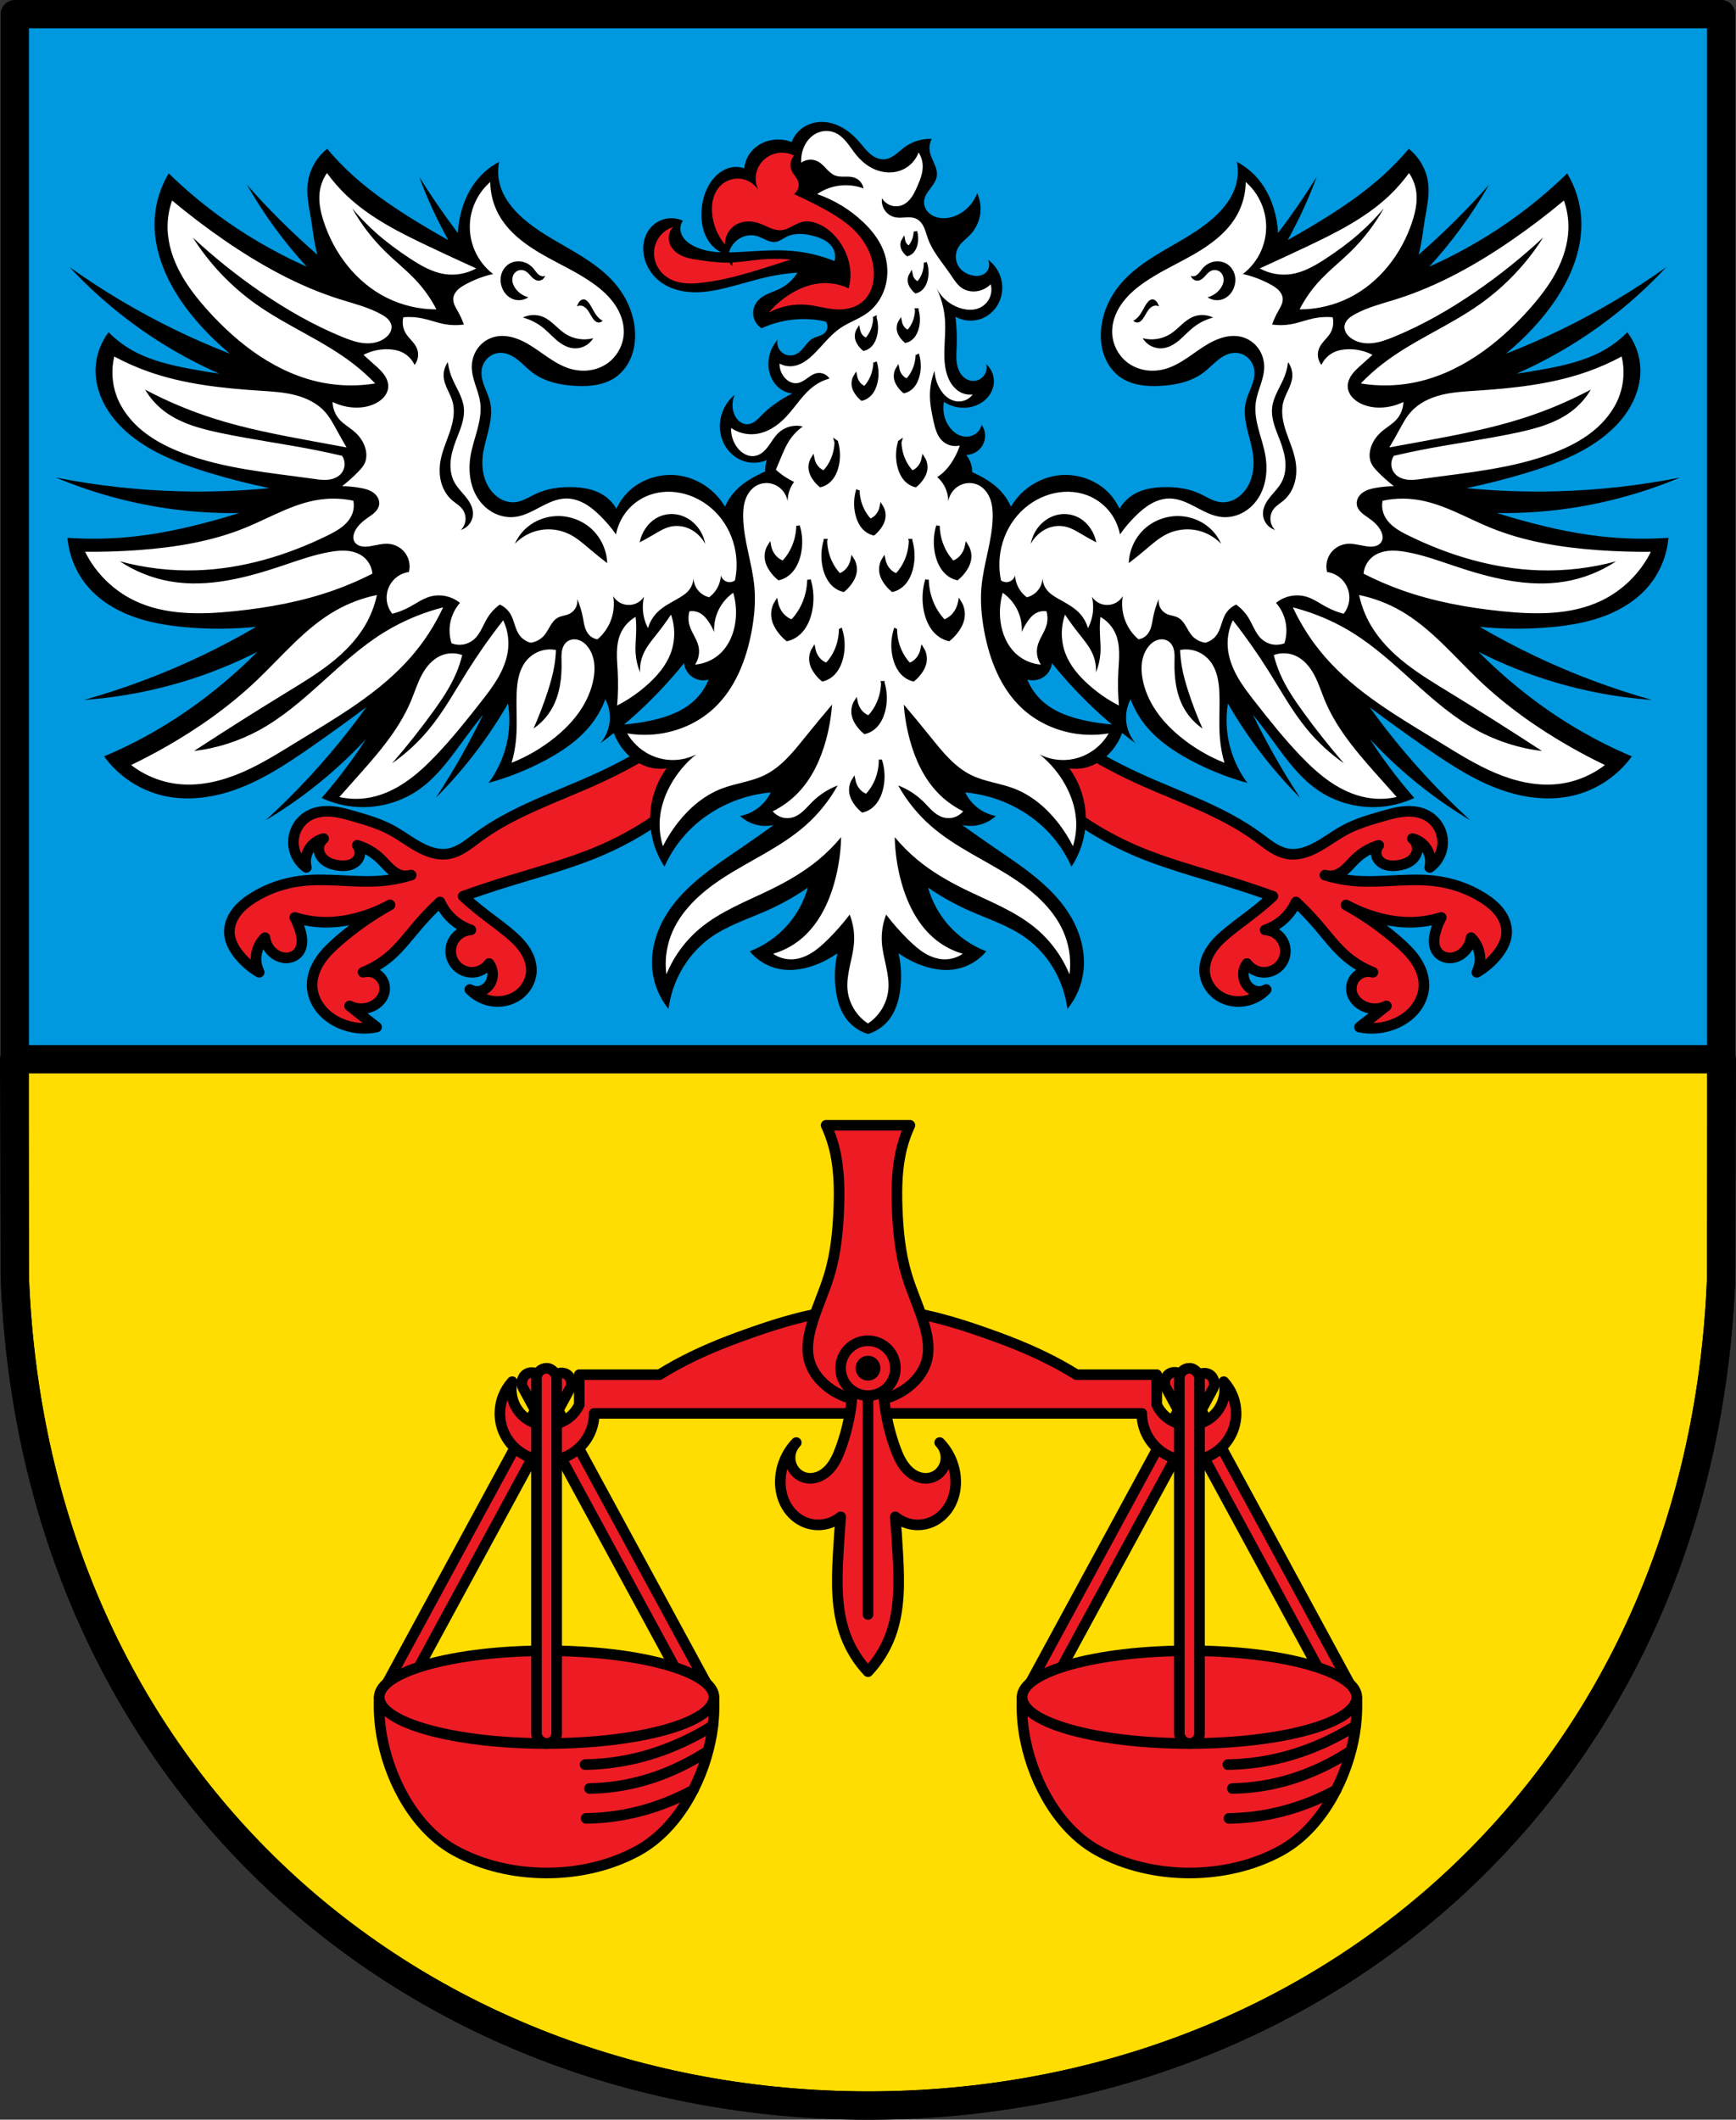 <svg height="564.111" viewBox="0 0 122.238 149.254" width="462" xmlns="http://www.w3.org/2000/svg"><rect x="0" y="0" width="122.238" height="149.254" fill="#333333" stroke="none"/><g transform="translate(12.177 162.796)"><path d="m109.293-161.8-.276 88.935c-1.343 35.316-27.886 58.308-60.076 58.328-32.16-.043-58.713-23.045-60.076-58.328l-.276-88.935h60.35z" fill="#0098df" fill-rule="evenodd"/><g stroke="#000"><path d="m-11.182-88.211.048 15.346c1.362 35.282 27.915 58.284 60.075 58.328 32.189-.02 58.732-23.012 60.076-58.328l.048-15.346z" fill="#fd0" fill-rule="evenodd" stroke-linecap="round" stroke-linejoin="round" stroke-width="1.991"/><rect fill="#ed1c24" fill-rule="evenodd" height="26.421" rx=".711" stroke-linecap="round" stroke-linejoin="round" stroke-width=".747" transform="matrix(.879 .477 -.477 .879 0 0)" width="1.422" x="-7.862" y="-71.248"/><rect fill="#ed1c24" fill-rule="evenodd" height="26.421" rx=".711" stroke-linecap="round" stroke-linejoin="round" stroke-width=".747" transform="matrix(-.879 .477 .477 .879 0 0)" width="1.422" x="-93.915" y="-24.601"/><path d="m109.017-161.8-0 88.935c-1.343 35.316-27.886 58.308-60.076 58.328-32.16-.043-58.713-23.045-60.076-58.328l0-88.935h60.074z" fill="none" stroke-linecap="round" stroke-linejoin="round" stroke-width="1.992"/><rect fill="#ed1c24" fill-rule="evenodd" height="26.421" rx=".711" stroke-linecap="round" stroke-linejoin="round" stroke-width=".747" transform="matrix(-.879 .477 .477 .879 0 0)" width="1.422" x="-54.122" y="-46.172"/><rect fill="#ed1c24" fill-rule="evenodd" height="26.421" rx=".711" stroke-linecap="round" stroke-linejoin="round" stroke-width=".747" transform="matrix(.879 .477 -.477 .879 0 0)" width="1.422" x="31.931" y="-92.82"/><path d="m46.484-70.469c-2.281.308-4.496 1.043-6.658 1.832-1.741.635-3.45 1.383-5.049 2.323-.173.102-.345.207-.515.313h-5.651v2.122c-.416.877-1.299 1.437-2.27 1.438-1.389-0-2.516-1.126-2.516-2.516.001-.186.023-.371.065-.552-.558.61-.868 1.407-.869 2.234-0 1.834 1.487 3.32 3.32 3.32 1.834 0 3.32-1.487 3.32-3.32h1.05 18.231 18.231 1.05c-0 1.834 1.487 3.32 3.32 3.32 1.834 0 3.32-1.487 3.32-3.32-.002-.827-.311-1.623-.869-2.234.042.181.064.366.065.552-0 1.389-1.126 2.516-2.516 2.516-.971-.001-1.854-.561-2.27-1.438v-2.122h-5.651c-.17-.106-.342-.211-.515-.313-1.599-.941-3.309-1.688-5.049-2.323-2.162-.789-4.377-1.524-6.658-1.832-1.624-.219-3.291-.219-4.915 0z" fill="#ed1c24" stroke-linecap="round" stroke-linejoin="round" stroke-width=".747"/><path d="m45.993-83.562c.221.475.4.969.536 1.474.381 1.42.411 2.91.357 4.379-.058 1.583-.214 3.175-.67 4.692-.377 1.255-.956 2.444-1.296 3.709-.196.728-.31 1.501-.134 2.234.214.89.845 1.641 1.609 2.145.753.497 1.645.778 2.547.804.901-.026 1.794-.307 2.547-.804.764-.504 1.395-1.255 1.609-2.145.176-.733.062-1.506-.134-2.234-.34-1.265-.919-2.454-1.296-3.709-.456-1.517-.612-3.109-.67-4.692-.054-1.469-.023-2.959.358-4.379.136-.506.315-1.0.536-1.474h-2.949z" fill="#ed1c24" stroke-linecap="round" stroke-linejoin="round" stroke-width=".747"/><path d="m47.869-66.046c.052 1.775-.238 3.56-.849 5.228-.197.539-.435 1.077-.829 1.494-.197.208-.432.384-.697.495-.264.111-.559.156-.842.111-.282-.045-.547-.181-.752-.379-.205-.199-.348-.459-.41-.738-.054-.245-.046-.503.024-.744.07-.241.201-.463.378-.641-.649.669-1.053 1.572-1.117 2.502-.042.603.057 1.22.322 1.763.265.543.7 1.009 1.242 1.276.427.21.914.294 1.386.239.472-.055.928-.249 1.295-.552-.071.878-.13 1.757-.179 2.637-.107 1.941-.151 3.945.536 5.764.35.926.885 1.782 1.564 2.502.679-.72 1.214-1.576 1.564-2.502.687-1.819.643-3.823.536-5.764-.048-.879-.108-1.759-.178-2.637.367.302.822.497 1.295.552.472.055.96-.029 1.386-.239.542-.267.977-.732 1.242-1.276.265-.543.364-1.16.322-1.763-.065-.93-.468-1.833-1.117-2.502.177.178.308.4.378.641.07.241.078.499.024.744-.062.279-.205.539-.409.738-.205.199-.471.334-.753.379-.283.046-.578 0-.842-.111-.264-.111-.5-.286-.697-.495-.394-.417-.632-.956-.829-1.494-.611-1.668-.901-3.452-.849-5.228h-1.072z" fill="#ed1c24" stroke-linecap="round" stroke-linejoin="round" stroke-width=".747"/><path d="m48.942-64.752v15.635" fill="none" stroke-linecap="round" stroke-width=".747"/><circle cx="48.942" cy="-66.458" fill="#ed1c24" fill-rule="evenodd" r="1.931" stroke-linecap="round" stroke-linejoin="round" stroke-width=".747"/><circle cx="48.942" cy="-66.458" fill-rule="evenodd" r=".502" stroke-linecap="round" stroke-linejoin="round" stroke-width=".747"/><path d="m14.526-43.295c-.047 1.032.035 2.07.244 3.08.645 3.123 2.452 6.268 5.079 7.72 3.818 2.11 9.104 2.11 12.921 0 2.627-1.452 4.435-4.597 5.079-7.72.209-1.01.291-2.048.244-3.08h-11.783z" fill="#ed1c24" stroke-linecap="round" stroke-linejoin="round" stroke-width=".747"/><ellipse cx="26.31" cy="-43.295" fill="#ed1c24" fill-rule="evenodd" rx="11.784" ry="3.264" stroke-linecap="round" stroke-linejoin="round" stroke-width=".747"/><path d="m29.332-36.861c1.249-.02 2.496-.198 3.701-.529 1.118-.307 2.199-.745 3.225-1.284.46-.241.909-.503 1.346-.784" fill="none" stroke-linecap="round" stroke-linejoin="round" stroke-width=".747"/><path d="m29.021-38.545c1.359-.02 2.715-.208 4.028-.558 1.214-.324 2.39-.785 3.509-1.356.5-.255.988-.531 1.464-.828" fill="none" stroke-linecap="round" stroke-linejoin="round" stroke-width=".747"/><path d="m29.093-34.757c1.135-.013 2.269-.15 3.375-.406 1.009-.234 1.994-.567 2.941-.986.417-.184.826-.385 1.227-.602" fill="none" stroke-linecap="round" stroke-linejoin="round" stroke-width=".747"/><rect fill="#ed1c24" fill-rule="evenodd" height="26.421" rx=".711" stroke-linecap="round" stroke-linejoin="round" stroke-width=".747" width="1.422" x="25.598" y="-66.451"/><path d="m59.79-43.295c-.047 1.032.035 2.07.244 3.08.645 3.123 2.452 6.268 5.079 7.72 3.818 2.11 9.104 2.11 12.921 0 2.627-1.452 4.435-4.597 5.079-7.72.209-1.01.291-2.048.244-3.08h-11.783z" fill="#ed1c24" stroke-linecap="round" stroke-linejoin="round" stroke-width=".747"/><ellipse cx="71.574" cy="-43.295" fill="#ed1c24" fill-rule="evenodd" rx="11.784" ry="3.264" stroke-linecap="round" stroke-linejoin="round" stroke-width=".747"/><path d="m74.596-36.861c1.249-.02 2.496-.198 3.701-.529 1.118-.307 2.199-.745 3.225-1.284.46-.241.909-.503 1.346-.784" fill="none" stroke-linecap="round" stroke-linejoin="round" stroke-width=".747"/><path d="m74.285-38.545c1.359-.02 2.715-.208 4.028-.558 1.214-.324 2.39-.785 3.509-1.356.5-.255.988-.531 1.464-.828" fill="none" stroke-linecap="round" stroke-linejoin="round" stroke-width=".747"/><path d="m74.357-34.757c1.135-.013 2.269-.15 3.375-.406 1.009-.234 1.994-.567 2.941-.986.417-.184.826-.385 1.227-.602" fill="none" stroke-linecap="round" stroke-linejoin="round" stroke-width=".747"/><rect fill="#ed1c24" fill-rule="evenodd" height="26.421" rx=".711" stroke-linecap="round" stroke-linejoin="round" stroke-width=".747" width="1.422" x="70.862" y="-66.451"/><path d="m34.857-110.727c-1.554 1.024-3.186 1.93-4.876 2.709-2.886 1.33-5.979 2.31-8.533 4.199-.324.24-.64.494-.982.707-.343.213-.718.386-1.117.444-.479.07-.971-.029-1.422-.203-.926-.358-1.698-1.022-2.574-1.49-.808-.432-1.694-.693-2.574-.948-.524-.152-1.052-.303-1.595-.349-.543-.046-1.109.02-1.588.281-.388.211-.706.547-.898.945-.192.398-.257.855-.186 1.291.092.565.416 1.088.88 1.422-.066-.265-.066-.547 0-.812.073-.293.227-.565.44-.779.213-.213.486-.367.778-.44-.12.095-.215.221-.274.363-.059.141-.081.298-.064.45.018.16.079.314.17.447.09.133.209.246.343.336.268.179.589.264.909.3.251.029.51.029.753-.041s.471-.217.602-.434c.087-.145.129-.316.117-.485-.012-.168-.078-.333-.185-.463.606.183 1.168.511 1.626.948.223.213.421.452.646.664.224.212.48.401.776.488.241.071.504.071.745 0-.682.211-1.388.347-2.1.406-1.869.155-3.759-.222-5.621 0-1.223.146-2.418.553-3.454 1.219-.43.277-.837.601-1.142 1.012-.305.411-.503.915-.483 1.426.023.576.315 1.109.677 1.558.394.489.879.904 1.422 1.219-.187-.374-.259-.804-.203-1.219.062-.459.28-.895.61-1.219.051.456.304.885.677 1.151.255.182.568.289.88.274.313-.016.622-.161.813-.409.151-.196.222-.445.234-.691.011-.247-.034-.493-.098-.731-.095-.353-.232-.694-.406-1.016.743.233 1.524.348 2.303.338.756-.009 1.507-.134 2.235-.338.752-.211 1.481-.508 2.167-.881-1.278.71-2.483 1.551-3.59 2.506-.484.417-.953.861-1.311 1.39-.358.529-.599 1.154-.585 1.793.013.579.238 1.145.595 1.601.357.456.84.805 1.369 1.04.801.356 1.716.452 2.574.271-.204-.158-.407-.315-.61-.474-.431-.337-.86-.675-1.287-1.016.274.139.583.207.889.195.306-.012.61-.103.872-.263.325-.198.59-.51.677-.88.048-.201.042-.415-.017-.614s-.171-.381-.32-.524c-.15-.143-.338-.246-.539-.296-.201-.05-.415-.046-.614.011.664-.257 1.285-.625 1.829-1.084.77-.65 1.375-1.469 2.032-2.235.489-.57 1.009-1.113 1.558-1.625.18.402.434.772.745 1.084.397.398.888.702 1.422.88-.273.014-.542.105-.767.259-.226.154-.408.372-.52.621-.133.295-.166.633-.093.948.073.315.251.605.499.812.314.261.737.386 1.142.335.405-.051.785-.275 1.025-.606.134.182.219.4.243.625.024.225-.014.456-.107.662-.089.196-.23.37-.407.492-.178.122-.393.19-.609.185-.166-.004-.331-.051-.474-.136.412.431.968.722 1.558.813.647.1 1.337-.048 1.866-.433.53-.386.886-1.012.911-1.666.021-.562-.193-1.114-.514-1.577-.321-.462-.743-.844-1.179-1.2-.685-.56-1.411-1.069-2.099-1.625-.349-.282-.688-.575-1.016-.88 1.009-.36 2.025-.699 3.048-1.016 2.251-.699 4.542-1.297 6.705-2.235 1.817-.787 3.532-1.811 5.079-3.048 1.137-.908 2.182-1.932 3.116-3.048zm28.168 0-3.522 1.693c.933 1.116 1.978 2.14 3.115 3.048 1.547 1.236 3.263 2.26 5.08 3.048 2.163.937 4.454 1.536 6.705 2.235 1.023.317 2.039.656 3.048 1.016-.328.305-.667.599-1.016.88-.689.556-1.414 1.065-2.099 1.625-.435.356-.859.738-1.179 1.2-.321.462-.535 1.014-.514 1.577.025.655.381 1.281.911 1.666.53.386 1.219.533 1.866.433.589-.091 1.146-.381 1.558-.813-.143.085-.308.132-.474.136-.215.005-.431-.063-.609-.185-.178-.122-.318-.296-.407-.492-.093-.206-.131-.437-.107-.662.024-.225.108-.443.243-.625.24.33.62.555 1.025.606.405.051.829-.074 1.142-.335.248-.207.427-.497.499-.812.073-.315.039-.653-.093-.948-.112-.249-.294-.467-.519-.621-.226-.154-.495-.245-.768-.259.534-.178 1.025-.482 1.422-.88.311-.312.565-.681.745-1.084.549.513 1.069 1.055 1.558 1.625.656.765 1.261 1.585 2.032 2.235.544.459 1.165.827 1.829 1.084-.199-.057-.413-.061-.614-.011-.201.05-.388.153-.538.296s-.261.326-.32.524c-.059.199-.065.412-.017.614.087.37.352.683.677.88.262.159.565.251.872.263.306.012.616-.056.889-.195-.427.341-.856.68-1.287 1.016-.203.158-.406.316-.61.474.858.181 1.772.085 2.574-.271.529-.235 1.013-.584 1.369-1.04.357-.456.582-1.022.595-1.601.014-.639-.228-1.264-.585-1.793-.358-.529-.827-.973-1.311-1.39-1.107-.955-2.312-1.796-3.589-2.506.686.373 1.415.67 2.167.881.728.204 1.479.329 2.235.338.779.009 1.56-.105 2.303-.338-.175.321-.311.663-.406 1.016-.064.238-.11.484-.098.731.011.247.083.496.234.691.191.248.5.393.813.409.313.016.625-.092.88-.274.373-.266.626-.696.678-1.151.33.324.548.761.609 1.219.056.414-.016.845-.203 1.219.543-.315 1.028-.73 1.422-1.219.362-.448.654-.982.677-1.558.02-.511-.178-1.016-.483-1.426-.305-.411-.712-.736-1.142-1.012-1.036-.666-2.231-1.073-3.454-1.219-1.863-.222-3.752.155-5.621 0-.712-.059-1.417-.196-2.1-.406.241.071.503.071.745 0 .296-.087.553-.276.777-.488.224-.212.422-.45.646-.664.458-.437 1.019-.765 1.625-.948-.107.131-.172.295-.184.463-.012.168.029.34.117.485.131.216.359.364.602.434.243.07.501.07.753.041.32-.037.642-.121.91-.3.134-.09.253-.203.343-.336.09-.133.152-.287.17-.447.017-.152-.005-.309-.064-.45-.059-.141-.155-.268-.275-.363.293.073.565.227.779.44.213.213.367.486.44.779.066.265.066.547 0 .812.464-.334.788-.857.88-1.422.071-.436.006-.893-.186-1.291-.192-.398-.51-.733-.898-.945-.479-.261-1.044-.326-1.588-.281-.543.046-1.072.197-1.595.349-.88.255-1.766.516-2.574.948-.875.468-1.647 1.132-2.573 1.49-.452.175-.943.273-1.422.203-.399-.058-.774-.231-1.117-.444-.343-.213-.658-.467-.982-.707-2.555-1.89-5.647-2.869-8.533-4.199-1.69-.779-3.322-1.685-4.876-2.709z" fill="#ed1c24" stroke-linecap="round" stroke-linejoin="round" stroke-width=".747"/></g><path d="m45.696-154.21c-.193 0-.386.022-.574.067-.376.09-.731.272-1.014.536-.24.223-.427.503-.541.811-.513-.199-1.09-.231-1.622-.09-.492.13-.948.411-1.262.811-.253.322-.412.719-.451 1.127-.318-.106-.665-.122-.991-.045-.556.131-1.025.523-1.352.992-.456.653-.665 1.457-.676 2.253-.009.697.137 1.415.541 1.983.218.306.509.558.839.737-.687-.029-1.362-.146-1.965-.466-.235-.125-.457-.281-.625-.486-.168-.206-.28-.465-.276-.731.003-.193.067-.385.18-.541-.355-.165-.761-.219-1.146-.151-.385.068-.748.256-1.026.532-.251.25-.43.569-.528.91-.098.341-.115.702-.065 1.053.116.813.602 1.559 1.277 2.027.639.443 1.425.639 2.202.662s1.55-.118 2.305-.302c1.041-.254 2.061-.591 3.109-.811.639-.134 1.287-.224 1.938-.27-.29.479-.717.874-1.217 1.126-.25.127-.517.218-.774.328-.258.11-.511.243-.713.438-.23.223-.383.528-.411.847-.02.231.025.467.129.674.104.207.266.385.462.507.821-.378 1.715-.596 2.617-.639.639-.03 1.283.027 1.907.169.082.116.121.262.11.404-.011.142-.073.279-.173.381-.111.114-.262.181-.412.233-.15.053-.306.095-.445.172-.229.127-.398.338-.561.543-.163.205-.334.415-.565.539-.138.074-.295.114-.451.115-.157 0-.313-.039-.45-.115-.17-.094-.309-.244-.39-.421-.081-.177-.102-.381-.061-.571-.478.532-.714 1.273-.631 1.983.062.533.308 1.054.721 1.397.268.222.601.365.947.405-.439.212-.86.464-1.254.751-.306.223-.597.467-.864.736-.149.15-.291.309-.458.439-.168.129-.367.228-.578.237-.223.01-.444-.084-.611-.232-.167-.148-.283-.348-.355-.56-.142-.415-.118-.883.065-1.281-.724.588-1.127 1.55-1.037 2.479.051.522.251 1.03.584 1.436.333.405.798.703 1.309.818.464.104.962.056 1.397-.135-.079.262-.116.536-.11.809-.056.025-.114.048-.17.073-.73.331-1.439.746-1.977 1.341-.282.312-.513.671-.681 1.057-.249-.422-.566-.803-.935-1.125-.637-.556-1.431-.932-2.266-1.061-1.321-.204-2.738.243-3.671 1.2-.32.329-.584.712-.776 1.129-.246-.421-.602-.778-1.023-1.024-.613-.357-1.338-.473-2.047-.494-.88-.026-1.777.09-2.577.459-.243.112-.476.247-.718.362-.242.115-.497.211-.764.238-.325.033-.658-.039-.949-.186-.292-.147-.544-.368-.745-.626-.505-.648-.674-1.511-.6-2.329.06-.662.268-1.3.422-1.946.155-.646.258-1.325.107-1.972-.087-.371-.253-.718-.39-1.074-.137-.356-.247-.734-.21-1.114.032-.33.179-.649.415-.882.236-.233.56-.377.891-.388.226-.008.451.045.659.134.208.089.399.214.577.353.356.279.662.616 1.022.89.876.665 2.007.903 3.106.953.478.022.959.012 1.429-.075.47-.087.93-.254 1.324-.525.516-.356.902-.884 1.127-1.469.226-.585.295-1.223.249-1.848-.086-1.16-.571-2.275-1.306-3.176-.853-1.047-2.011-1.797-3.177-2.48-1.166-.683-2.371-1.324-3.387-2.214-.758-.664-1.416-1.493-1.659-2.471-.123-.495-.135-1.017-.035-1.518-.595.314-1.127.749-1.553 1.271-.489.599-.836 1.307-1.059 2.047-.165.55-.262 1.12-.291 1.694-.966-1.276-1.876-2.594-2.72-3.953.566 1.533 1.251 3.021 2.043 4.451-.575-.324-1.148-.653-1.714-.992-1.79-1.072-3.544-2.226-5.083-3.635-.614-.562-1.192-1.164-1.729-1.8-.768.607-1.277 1.532-1.377 2.506-.085.826.112 1.651.247 2.471.137.829.213 1.673.442 2.481-1.761-1.529-3.42-3.174-4.96-4.926 1.181 2.07 2.596 4.006 4.205 5.764-.405-.181-.808-.37-1.206-.566-2.032-1.003-3.965-2.208-5.753-3.6-.961-.748-1.881-1.55-2.753-2.4-.58.958-.922 2.059-.988 3.176-.123 2.073.698 4.11 1.871 5.823.951 1.39 2.133 2.61 3.423 3.695-1.292-.503-2.565-1.055-3.812-1.66-2.608-1.265-5.109-2.749-7.469-4.431 1.812 1.948 3.868 3.67 6.104 5.113 1.413.911 2.898 1.709 4.436 2.388-.684-.101-1.367-.212-2.047-.34-1.388-.262-2.787-.588-4.023-1.27-.635-.35-1.219-.792-1.73-1.306-.566.734-.892 1.65-.918 2.577-.029 1.046.32 2.083.89 2.96.57.877 1.353 1.602 2.216 2.193 1.501 1.028 3.235 1.663 4.977 2.188 1.371.414 2.761.765 4.163 1.055-2.124.204-4.261.281-6.395.222-2.897-.08-5.788-.403-8.631-.964 2.454 1.03 5.035 1.753 7.667 2.147 1.727.259 3.474.374 5.22.349-.368.114-.736.226-1.106.333-2.024.584-4.083 1.069-6.176 1.306-1.592.18-3.201.216-4.8.106.102 1.267.617 2.496 1.447 3.458.816.946 1.915 1.621 3.085 2.058 1.17.437 2.413.647 3.657.766 1.693.162 3.402.155 5.095-.014-1.294.756-2.62 1.458-3.975 2.099-2.62 1.24-5.344 2.26-8.134 3.045 2.654-.192 5.284-.715 7.809-1.554 1.503-.499 2.969-1.112 4.382-1.827-.183.183-.367.366-.554.545-2.034 1.955-4.293 3.68-6.741 5.083-1.128.646-2.296 1.224-3.494 1.729.981 1.363 2.461 2.359 4.094 2.753 1.53.369 3.155.217 4.659-.247 2.106-.65 3.978-1.883 5.788-3.141 1.322-.919 2.627-1.862 3.917-2.823-.385.534-.778 1.063-1.183 1.582-1.783 2.285-3.758 4.42-5.898 6.375 2.285-1.364 4.399-3.013 6.278-4.898.265-.266.524-.537.779-.811-.155.24-.309.48-.47.716-.814 1.192-1.698 2.336-2.647 3.423.797.37 1.664.587 2.541.635 1.504.083 3.033-.342 4.271-1.2 1.384-.958 2.352-2.388 3.353-3.741.392-.531.795-1.054 1.207-1.57-.982 2.023-2.093 3.983-3.329 5.862 1.879-1.884 3.522-4.003 4.88-6.292.069-.116.136-.233.203-.351.091.566.116 1.143.074 1.715-.103 1.396-.611 2.76-1.447 3.882 1.382-.381 2.723-.914 3.988-1.588 1.222-.651 2.395-1.45 3.247-2.541.417-.533.751-1.131.988-1.765.228.432.338.924.317 1.412-.026.618-.266 1.225-.67 1.694.32-.235.634-.479.945-.727.162.428.391.83.679 1.186.503.62 1.195 1.103 1.976 1.27.347.074.708.087 1.059.035-.578.799-.957 1.741-1.094 2.718-.204 1.453.142 2.977.953 4.2.34-.766.794-1.482 1.341-2.118.899-1.043 2.049-1.863 3.317-2.4.897-.379 1.853-.618 2.823-.706-.198.411-.49.776-.847 1.059-.379.3-.831.508-1.306.6.273.253.6.447.953.564.452.151.946.176 1.412.07-.746.539-1.499 1.069-2.259 1.588-2.041 1.394-4.209 2.796-5.435 4.942-.645 1.129-.995 2.449-.847 3.741.112.977.509 1.92 1.13 2.682.12-.912.408-1.803.847-2.612.501-.924 1.199-1.743 2.047-2.365 1.226-.898 2.708-1.354 4.094-1.976.986-.443 1.933-.975 2.823-1.588-.27.961-.756 1.86-1.412 2.612-.724.83-1.654 1.478-2.682 1.871.517.627 1.252 1.07 2.047 1.235.957.198 1.961-.003 2.858-.388.446-.192.872-.429 1.271-.706-.196.866-.232 1.768-.106 2.647.101.704.313 1.409.741 1.977.378.501.917.877 1.518 1.059.6-.182 1.14-.558 1.518-1.059.428-.568.64-1.273.741-1.977.126-.879.09-1.781-.106-2.647.398.277.825.514 1.271.706.897.386 1.902.587 2.858.388.795-.165 1.53-.608 2.047-1.235-1.029-.392-1.959-1.041-2.683-1.871-.656-.752-1.142-1.651-1.412-2.612.891.613 1.837 1.145 2.823 1.588 1.386.622 2.869 1.079 4.094 1.976.848.621 1.546 1.44 2.047 2.365.438.809.727 1.7.847 2.612.621-.763 1.018-1.706 1.13-2.682.148-1.292-.202-2.612-.847-3.741-1.226-2.146-3.394-3.547-5.435-4.942-.76-.519-1.513-1.049-2.259-1.588.465.105.959.081 1.412-.07.353-.118.68-.312.953-.564-.475-.092-.927-.299-1.306-.6-.357-.283-.649-.648-.847-1.059.97.087 1.926.327 2.823.706 1.268.536 2.419 1.356 3.317 2.4.547.635 1.001 1.351 1.341 2.118.811-1.223 1.156-2.746.953-4.2-.137-.977-.516-1.918-1.094-2.718.351.051.712.039 1.059-.035.781-.168 1.474-.65 1.976-1.27.288-.355.517-.758.679-1.186.311.247.625.491.945.727-.404-.469-.644-1.076-.67-1.694-.021-.488.09-.98.317-1.412.237.634.572 1.231.988 1.765.852 1.091 2.025 1.89 3.247 2.541 1.266.674 2.606 1.207 3.988 1.588-.836-1.123-1.345-2.486-1.447-3.882-.042-.572-.016-1.148.074-1.715.067.117.134.234.203.351 1.358 2.289 3.001 4.407 4.88 6.292-1.236-1.879-2.347-3.839-3.329-5.862.411.516.814 1.039 1.207 1.57 1.001 1.353 1.969 2.783 3.353 3.741 1.238.857 2.767 1.282 4.271 1.2.877-.048 1.744-.265 2.541-.635-.949-1.088-1.833-2.231-2.647-3.423-.161-.236-.314-.477-.47-.716.255.275.514.546.779.811 1.879 1.884 3.993 3.534 6.278 4.898-2.139-1.956-4.114-4.09-5.898-6.375-.405-.519-.798-1.048-1.183-1.582 1.291.962 2.595 1.905 3.917 2.823 1.81 1.258 3.682 2.491 5.788 3.141 1.504.464 3.129.616 4.659.247 1.633-.394 3.113-1.39 4.094-2.753-1.198-.505-2.366-1.083-3.494-1.729-2.448-1.402-4.708-3.127-6.741-5.083-.187-.18-.371-.362-.554-.545 1.413.716 2.878 1.328 4.382 1.827 2.525.839 5.155 1.363 7.809 1.554-2.79-.786-5.514-1.806-8.134-3.045-1.355-.641-2.681-1.343-3.975-2.099 1.693.169 3.402.175 5.095.014 1.243-.119 2.487-.328 3.657-.766 1.17-.437 2.269-1.112 3.085-2.058.83-.962 1.345-2.192 1.447-3.458-1.599.11-3.208.074-4.8-.106-2.094-.237-4.152-.721-6.176-1.306-.37-.107-.738-.219-1.106-.333 1.746.025 3.493-.09 5.22-.349 2.632-.394 5.213-1.117 7.667-2.147-2.843.561-5.734.884-8.631.964-2.133.059-4.27-.018-6.395-.222 1.402-.29 2.792-.641 4.163-1.055 1.742-.525 3.476-1.16 4.977-2.188.863-.591 1.646-1.316 2.216-2.193.57-.877.919-1.914.89-2.96-.026-.926-.352-1.842-.918-2.577-.511.514-1.095.956-1.73 1.306-1.237.683-2.635 1.009-4.023 1.27-.68.128-1.362.239-2.047.34 1.538-.679 3.024-1.477 4.436-2.388 2.236-1.442 4.292-3.164 6.104-5.113-2.36 1.682-4.862 3.166-7.469 4.431-1.247.605-2.521 1.157-3.812 1.66 1.29-1.085 2.472-2.305 3.423-3.695 1.172-1.714 1.993-3.751 1.871-5.823-.066-1.118-.409-2.218-.988-3.176-.872.85-1.792 1.652-2.753 2.4-1.788 1.392-3.721 2.597-5.753 3.6-.398.197-.8.385-1.206.566 1.609-1.758 3.024-3.694 4.205-5.764-1.539 1.751-3.199 3.397-4.96 4.926.229-.808.306-1.652.442-2.481.135-.819.332-1.644.247-2.471-.1-.974-.608-1.899-1.377-2.506-.537.636-1.115 1.237-1.729 1.8-1.539 1.409-3.292 2.564-5.083 3.635-.566.339-1.139.668-1.714.992.792-1.429 1.477-2.918 2.043-4.451-.844 1.359-1.754 2.678-2.72 3.953-.029-.574-.125-1.144-.291-1.694-.223-.74-.57-1.448-1.059-2.047-.426-.521-.958-.957-1.553-1.271.1.5.088 1.023-.035 1.518-.243.978-.901 1.807-1.659 2.471-1.016.89-2.221 1.532-3.387 2.214-1.166.683-2.324 1.432-3.177 2.48-.734.901-1.219 2.017-1.306 3.176-.046.625.023 1.264.249 1.848.226.585.611 1.113 1.127 1.469.394.271.854.438 1.324.525.47.087.952.097 1.429.075 1.099-.05 2.23-.288 3.106-.953.36-.273.666-.611 1.022-.89.178-.139.369-.264.577-.353.208-.089.433-.141.659-.134.331.011.655.155.891.388.236.233.382.552.415.882.037.38-.072.758-.21 1.114-.137.356-.304.703-.39 1.074-.151.647-.048 1.326.107 1.972.155.646.362 1.284.422 1.946.075.818-.095 1.681-.6 2.329-.201.258-.453.478-.745.626-.292.147-.624.219-.949.186-.267-.027-.522-.123-.764-.238-.242-.115-.475-.25-.718-.362-.799-.369-1.697-.485-2.577-.459-.709.021-1.434.136-2.047.494-.421.246-.778.602-1.023 1.024-.192-.417-.456-.8-.776-1.129-.933-.958-2.349-1.405-3.671-1.2-.835.129-1.63.505-2.266 1.061-.369.322-.686.704-.935 1.125-.168-.386-.399-.744-.681-1.057-.538-.595-1.246-1.01-1.977-1.341-.021-.01-.043-.018-.065-.028-0-.075-.004-.149-.013-.224-.043-.359-.185-.705-.405-.991.426-.01.841-.235 1.082-.586.154-.224.238-.495.238-.766 0-.272-.084-.542-.238-.766-.051.201-.16.387-.311.53-.151.143-.342.242-.545.281-.291.057-.599-.007-.858-.152-.259-.144-.471-.365-.63-.614-.312-.489-.427-1.099-.316-1.667.563.38 1.287.511 1.947.352.402-.096.782-.298 1.069-.597.286-.298.474-.695.5-1.107.03-.487-.175-.984-.541-1.307.042.153.044.317.006.471-.038.154-.115.298-.223.415-.108.117-.245.205-.396.255-.151.05-.314.06-.47.031-.196-.037-.378-.137-.524-.273-.146-.136-.256-.308-.332-.493-.108-.26-.148-.543-.158-.824-.009-.281.011-.562.022-.843.028-.692-.002-1.386-.09-2.073.54.304 1.213.36 1.796.152.414-.148.78-.425 1.041-.778.261-.354.418-.783.453-1.221.033-.413-.042-.834-.214-1.21-.173-.377-.443-.708-.777-.952.083.168.102.366.053.547-.049.181-.167.342-.323.444-.117.077-.254.12-.393.137-.139.016-.281.005-.418-.021-.371-.072-.725-.267-.947-.573-.15-.208-.235-.462-.242-.719-.007-.257.064-.514.198-.733.205-.332.54-.558.81-.84.364-.38.61-.87.698-1.388.088-.518.016-1.063-.202-1.541-.187.499-.52.942-.947 1.262-.414.31-.924.505-1.442.496-.333-.006-.672-.099-.934-.305-.131-.103-.241-.233-.316-.383-.074-.149-.112-.317-.103-.484.01-.17.068-.335.148-.485.08-.15.182-.288.284-.423.103-.136.207-.271.293-.418.086-.147.154-.308.176-.476.04-.298-.06-.595-.18-.871-.12-.275-.263-.546-.316-.842-.054-.304-.005-.626.135-.901-.682-.025-1.37.187-1.919.591-.225.166-.427.362-.653.527-.226.165-.484.302-.763.323-.185.014-.372-.023-.543-.095s-.327-.176-.468-.297c-.282-.242-.503-.545-.746-.825-.55-.634-1.253-1.174-2.073-1.352-.189-.041-.382-.062-.575-.062zm-1.528 7.882c.331.004.658.068.977.157.269.074.535.167.774.311.239.144.451.342.578.59.134.261.166.573.09.856-.977-.393-2.015-.637-3.065-.721-1.244-.099-2.494.026-3.74.09-.208.011-.418.015-.629.018.093-.321.281-.615.539-.83.197-.164.432-.282.682-.338.25-.056.514-.049.76.023.222.066.424.182.635.276.211.093.443.164.672.13.14-.021.272-.081.396-.15.124-.069.243-.147.37-.21.296-.147.631-.205.962-.201zm-8.18 30.223c.036.337.203.659.459.882.341.297.836.407 1.271.282-.232.577-.597 1.1-1.059 1.518-.842.761-1.96 1.142-3.071 1.377-.601.127-1.21.213-1.822.265.294-.248.584-.5.869-.759 1.207-1.099 2.33-2.292 3.353-3.564zm25.906 0c1.023 1.272 2.145 2.465 3.353 3.564.284.259.575.511.869.759-.612-.052-1.221-.138-1.822-.265-1.111-.234-2.229-.616-3.071-1.377-.461-.417-.827-.941-1.059-1.518.435.125.93.015 1.271-.282.256-.223.423-.545.459-.882z"/><path d="m10.846-150.614c-.275.399-.452.864-.513 1.344-.089.691.062 1.392.277 2.055.734 2.267 2.296 4.305 4.425 5.374 1.086.545 2.301.832 3.517.83-.351-.685-.79-1.324-1.304-1.897-.716-.798-1.569-1.46-2.332-2.213-.899-.887-1.673-1.901-2.292-3.003.534.635 1.115 1.23 1.738 1.778.743.653 1.543 1.237 2.371 1.778.731.477 1.509.929 2.371 1.067.767.122 1.573-.019 2.252-.395-1.084-.492-2.164-.993-3.24-1.502-2.094-.991-4.209-2.038-5.888-3.635-.508-.483-.972-1.013-1.383-1.581zm76.191 0c-.411.568-.875 1.098-1.383 1.581-1.679 1.597-3.793 2.644-5.888 3.635-1.076.509-2.156 1.01-3.24 1.502.679.376 1.486.518 2.252.395.862-.138 1.64-.59 2.371-1.067.828-.54 1.628-1.125 2.371-1.778.623-.548 1.205-1.143 1.738-1.778-.619 1.102-1.392 2.116-2.292 3.003-.763.753-1.616 1.415-2.332 2.213-.514.573-.953 1.212-1.304 1.897 1.215.002 2.43-.285 3.517-.83 2.129-1.068 3.691-3.107 4.425-5.374.215-.663.365-1.364.277-2.055-.061-.48-.239-.945-.513-1.344zm-64.693.632c-.802.696-1.323 1.708-1.422 2.766-.066.702.049 1.42.331 2.067.282.646.73 1.219 1.29 1.648-.69.154-1.358.407-1.976.751-.197.109-.39.23-.546.392-.156.162-.271.371-.283.596-.009.156.033.312.095.456.062.144.144.277.221.414.171.303.316.621.435.948-.472.066-.955.052-1.422-.039-.508-.1-.995-.29-1.502-.395-.441-.092-.895-.119-1.343-.079-.092.371-.035.777.158 1.106.112.192.265.356.412.522.147.167.29.341.378.545.083.192.112.407.085.614-.028.207-.112.407-.243.571-.168-.372-.466-.684-.83-.869-.316-.161-.673-.227-1.027-.237-.6-.018-1.205.12-1.738.395.262.238.525.476.79.711.244.217.491.435.677.703.186.268.309.593.271.917-.024.209-.114.406-.242.573-.127.167-.291.304-.47.415-.467.291-1.03.406-1.58.395-.56-.011-1.118-.147-1.62-.395.007.447.179.89.474 1.225.304.345.72.567 1.067.869.381.332.678.772.79 1.264.07.308.066.639-.059.929-.102.234-.277.429-.455.613-.358.368-.741.712-1.146 1.027.424.005.847.045 1.264.119.327.058.659.14.929.334.135.097.251.222.328.369.077.147.112.318.087.482-.031.205-.151.387-.298.532-.147.145-.322.259-.492.377-.388.271-.767.591-.948 1.027-.039.094-.068.192-.078.293-.01.101.001.205.038.299.04.102.111.19.198.257.087.067.189.112.295.139.212.054.436.035.652 0 .46-.074.921-.218 1.383-.158.446.058.863.313 1.116.685.253.372.338.854.228 1.29-.327.045-.64.181-.896.389-.256.208-.454.486-.566.796-.105.292-.134.611-.083.917.051.306.183.598.378.84.43-.115.846-.28 1.237-.492.459-.249.891-.564 1.392-.712.462-.137.967-.119 1.422.04.257.09.499.224.711.395-.334.38-.568.848-.672 1.344-.103.496-.076 1.019.079 1.502.262.102.552.131.829.083.277-.048.54-.174.752-.359.223-.195.385-.45.525-.712s.258-.534.413-.788c.226-.371.528-.696.88-.95.311.14.578.378.752.671.137.232.215.492.298.748.083.256.174.514.332.732.191.263.476.456.791.536.364-.05.708-.235.948-.513.177-.205.296-.452.436-.684.14-.232.311-.458.552-.581.234-.12.51-.131.751-.237.2-.088.369-.243.475-.434.106-.191.148-.417.118-.633.176.42.309.858.395 1.304.042.216.073.434.133.645.06.211.153.418.301.579.154.168.367.282.593.316.454-.385.801-.897.988-1.462.168-.507.209-1.054.118-1.58.18.299.488.519.83.593.252.054.52.03.758-.068s.445-.27.586-.485c-.073.31-.1.631-.079.948.029.44.152.874.356 1.264.121-.416.347-.8.652-1.108.419-.423.967-.688 1.482-.986.294-.17.588-.359.79-.632.193-.259.292-.586.277-.909-.011.275.058.553.197.79.196.334.532.582.909.672.196-.145.366-.326.499-.53.196-.301.311-.653.331-1.011.032.125.104.24.202.324.098.084.223.137.351.15.153.015.31-.028.435-.119h0c.138-.662.151-1.349.039-2.015-.157-.938-.566-1.835-1.187-2.556-.621-.721-1.453-1.261-2.369-1.514-.826-.228-1.725-.22-2.529.079-.591.22-1.123.594-1.529 1.076-.406.482-.685 1.07-.802 1.689-.34-.482-.724-.932-1.146-1.343-.32-.312-.665-.604-1.055-.822-.39-.218-.829-.362-1.277-.364-.656-.002-1.271.295-1.851.601s-1.171.634-1.823.702c-.502.053-1.017-.056-1.464-.29-.447-.234-.827-.592-1.104-1.014-.579-.88-.696-2.005-.514-3.042.109-.624.318-1.225.48-1.837.162-.612.277-1.25.192-1.877-.057-.424-.203-.83-.336-1.237-.133-.407-.253-.825-.257-1.253-.004-.455.131-.912.389-1.287s.639-.666 1.072-.806c.406-.132.848-.131 1.266-.042.418.09.813.265 1.184.476.513.292.982.651 1.471.981.489.33 1.004.634 1.571.797.437.125.9.164 1.35.1.45-.064.887-.231 1.258-.495.692-.492 1.128-1.324 1.146-2.173.014-.692-.235-1.373-.624-1.946-.388-.573-.91-1.045-1.471-1.452-1.136-.824-2.434-1.393-3.65-2.093-1.217-.7-2.393-1.576-3.067-2.807-.383-.699-.589-1.494-.593-2.292zm53.194 0c-.004.797-.21 1.592-.593 2.292-.674 1.231-1.85 2.107-3.067 2.807-1.217.7-2.514 1.269-3.65 2.093-.56.406-1.082.879-1.471 1.452-.388.573-.638 1.254-.624 1.946.018.849.454 1.681 1.146 2.173.371.263.807.431 1.258.495.45.064.913.026 1.35-.1.567-.163 1.082-.467 1.571-.797.489-.33.959-.689 1.471-.981.371-.211.767-.387 1.184-.476.418-.09.86-.09 1.266.042.433.141.814.431 1.072.806s.393.832.389 1.287c-.003.428-.124.846-.257 1.253-.133.407-.279.813-.336 1.237-.085.627.03 1.265.192 1.877.162.612.371 1.213.48 1.837.182 1.038.065 2.162-.514 3.042-.277.422-.657.779-1.104 1.014-.447.234-.962.343-1.464.29-.652-.069-1.244-.396-1.823-.702-.58-.306-1.196-.603-1.851-.601-.447.002-.886.145-1.277.364-.39.218-.735.51-1.055.822-.422.411-.806.861-1.146 1.343-.117-.619-.396-1.207-.802-1.689-.406-.482-.939-.856-1.529-1.076-.803-.299-1.703-.307-2.529-.079-.917.253-1.749.793-2.369 1.514-.621.721-1.03 1.618-1.187 2.556-.112.666-.098 1.353.039 2.015h0c.124.09.282.133.435.119.129-.013.253-.066.351-.15.098-.084.17-.199.202-.324.02.358.135.711.331 1.011.133.204.303.385.499.53.377-.09.712-.338.909-.672.139-.237.209-.515.197-.79-.016.323.084.65.277.909.203.273.496.462.79.632.515.298 1.063.564 1.482.986.305.308.531.692.652 1.108.204-.391.326-.824.356-1.264.021-.318-.006-.639-.079-.948.141.216.348.387.586.485.238.098.506.122.758.068.342-.073.65-.293.83-.593-.091.526-.05 1.074.118 1.58.188.565.534 1.077.988 1.462.226-.035.438-.148.593-.316.149-.162.241-.368.301-.579.06-.211.092-.429.133-.645.086-.447.219-.885.395-1.304-.03.216.012.442.118.633.106.191.275.346.475.434.24.107.516.117.751.237.241.123.412.349.552.581.14.232.259.479.436.683.24.278.584.464.948.513.315-.079.6-.272.791-.536.158-.218.249-.476.332-.732.083-.256.162-.517.298-.748.174-.294.44-.532.752-.671.352.254.654.579.88.95.155.253.274.526.413.788.139.262.301.517.525.712.212.185.475.311.752.359.277.048.567.02.829-.083.155-.483.183-1.006.079-1.502-.103-.496-.337-.964-.672-1.344.212-.171.454-.305.711-.395.455-.159.96-.176 1.422-.04.501.148.933.463 1.392.712.391.212.807.377 1.237.492.195-.242.326-.534.378-.84.051-.306.023-.625-.083-.917-.112-.31-.31-.589-.566-.796-.256-.208-.569-.344-.896-.389-.11-.436-.025-.918.228-1.29.253-.372.669-.628 1.116-.685.462-.06.923.084 1.383.158.216.035.44.054.652 0 .106-.027.208-.072.295-.139.087-.067.158-.155.198-.257.038-.094.048-.198.038-.299-.01-.101-.039-.199-.078-.293-.181-.437-.561-.757-.948-1.027-.17-.118-.345-.232-.492-.377-.147-.145-.267-.327-.298-.532-.025-.164.01-.335.087-.482.077-.147.193-.272.328-.369.269-.194.602-.277.929-.334.417-.074.841-.114 1.264-.119-.405-.315-.788-.659-1.146-1.027-.178-.183-.353-.378-.455-.613-.126-.289-.13-.621-.059-.929.113-.493.41-.932.79-1.264.346-.302.763-.525 1.067-.869.296-.335.467-.778.474-1.225-.502.249-1.06.385-1.62.395-.551.01-1.113-.104-1.58-.395-.178-.111-.342-.248-.47-.415-.127-.167-.217-.365-.242-.573-.038-.324.085-.65.271-.917.186-.268.434-.486.677-.703.265-.236.528-.473.79-.711-.534-.276-1.138-.413-1.738-.395-.354.011-.712.076-1.027.237-.364.185-.661.497-.83.869-.13-.164-.215-.363-.243-.571-.028-.207.002-.422.085-.614.088-.204.231-.378.378-.545.147-.167.3-.33.412-.522.193-.33.25-.736.158-1.106-.448-.039-.902-.013-1.343.079-.507.105-.994.296-1.502.395-.468.092-.95.105-1.422.039.119-.327.264-.645.435-.948.077-.136.159-.27.221-.414.062-.144.104-.299.095-.456-.012-.225-.128-.434-.283-.596-.156-.162-.349-.283-.546-.392-.618-.343-1.286-.597-1.976-.751.56-.429 1.008-1.002 1.29-1.648.282-.646.397-1.365.331-2.067-.1-1.058-.62-2.069-1.422-2.766zm-75.598 1.304c-.224.632-.331 1.305-.316 1.976.024 1.077.364 2.131.872 3.081.507.95 1.178 1.805 1.894 2.609 2.193 2.463 4.978 4.569 8.219 5.176 1.197.224 2.434.238 3.635.04-.479-.498-.995-.96-1.541-1.383-2.116-1.636-4.653-2.644-6.836-4.189-1.776-1.256-3.302-2.864-4.465-4.702 1.496 1.394 3.095 2.676 4.781 3.833 1.802 1.236 3.708 2.331 5.73 3.161.5.205 1.015.396 1.553.444.269.024.543.011.806-.053.263-.064.514-.18.723-.351.119-.097.224-.213.298-.348.073-.135.113-.29.098-.443-.019-.189-.119-.363-.251-.499-.132-.136-.295-.238-.46-.331-.907-.507-1.932-.755-2.924-1.067-2.933-.923-5.649-2.441-8.179-4.188-1.254-.865-2.467-1.789-3.635-2.766zm98.002 0c-1.168.977-2.382 1.901-3.635 2.766-2.53 1.747-5.246 3.265-8.179 4.188-.992.312-2.017.56-2.924 1.067-.166.093-.328.195-.46.331-.132.136-.232.31-.251.499-.015.153.025.308.098.443.073.135.179.251.298.348.209.171.461.287.723.351.263.064.536.077.806.053.538-.048 1.053-.239 1.553-.444 2.022-.83 3.928-1.925 5.73-3.161 1.686-1.157 3.286-2.439 4.781-3.833-1.163 1.838-2.689 3.446-4.465 4.702-2.183 1.545-4.72 2.552-6.836 4.189-.546.423-1.062.885-1.541 1.383 1.202.198 2.438.184 3.635-.04 3.241-.607 6.026-2.713 8.219-5.176.716-.805 1.387-1.659 1.894-2.609.507-.95.847-2.004.872-3.081.015-.67-.092-1.343-.316-1.976zm-73.617 4.281c.082-0.0.164.008.244.022.322.061.616.243.825.494.111.134.2.287.332.401.066.057.142.103.227.124.084.022.177.018.254-.021-.032.11-.105.208-.202.269-.097.061-.216.086-.33.067-.092-.015-.178-.057-.253-.111-.075-.054-.141-.12-.204-.189-.126-.137-.245-.287-.411-.372-.096-.049-.204-.074-.312-.07-.108.005-.214.038-.304.097-.099.065-.177.161-.226.268-.049.108-.07.227-.066.345.009.236.116.461.263.647.218.274.528.475.868.56-.306.211-.714.265-1.064.14-.193-.069-.366-.189-.505-.34-.138-.151-.241-.333-.307-.527-.096-.283-.111-.594-.031-.881.081-.287.259-.548.507-.715.203-.138.449-.208.694-.209zm49.231 0c.246.001.491.071.694.209.247.167.426.428.507.715.081.287.065.598-.031.881-.066.194-.169.376-.307.527-.138.151-.312.271-.505.34-.35.125-.759.071-1.064-.14.34-.086.65-.286.868-.56.147-.185.255-.41.263-.647.005-.118-.017-.237-.066-.345-.049-.108-.127-.203-.226-.268-.09-.059-.196-.093-.304-.097-.108-.005-.216.02-.312.07-.165.085-.285.235-.411.372-.063.068-.129.134-.204.189-.075.054-.162.096-.253.111-.113.018-.233-.006-.33-.067-.097-.061-.17-.159-.202-.269.078.039.17.043.254.021.084-.022.161-.068.227-.124.131-.114.22-.267.332-.401.209-.252.504-.434.825-.494.08-.015.162-.023.244-.022zm-4.578 2.68c.078.002.156.036.226.101.094.086.174.224.228.394-.24-.121-.507-.042-.716.214-.103.126-.191.29-.282.444-.091.155-.188.304-.301.391-.163.126-.354.112-.511-.038.186-.092.361-.259.511-.486.124-.187.23-.412.35-.608.12-.195.26-.363.417-.403.026-.007.052-.01.078-.008zm-40.075 0c.026-.001.052.002.078.008.157.04.297.208.417.403.12.195.226.421.35.608.15.227.326.393.511.486-.157.15-.349.165-.511.039-.113-.088-.21-.237-.301-.391-.091-.155-.179-.319-.282-.444-.209-.256-.476-.335-.716-.214.054-.169.134-.308.228-.394.07-.064.148-.098.226-.101zm-3.57 1.103c.241-.01.483.03.706.121.31.126.575.341.824.564.249.223.49.459.772.64.573.368 1.302.483 1.96.308-.147.244-.367.443-.624.567-.257.123-.55.17-.832.133-.429-.057-.812-.299-1.141-.58-.329-.281-.62-.606-.959-.876-.412-.327-.892-.566-1.4-.7.215-.108.454-.168.694-.177zm47.215 0c.24.01.479.069.694.177-.508.133-.989.373-1.4.7-.339.269-.63.594-.959.876-.329.281-.712.524-1.141.58-.282.037-.575-.009-.832-.133-.257-.123-.477-.323-.624-.567.658.175 1.388.06 1.96-.308.281-.181.522-.417.771-.64.249-.223.515-.438.824-.564.223-.091.465-.131.706-.121zm-76.679 2.92c-.219.911-.164 1.886.158 2.766.364.995 1.056 1.851 1.883 2.513.828.662 1.789 1.139 2.779 1.517 2.93 1.118 6.102 1.381 9.207 1.818.339.048.682.098 1.023.064.341-.034.685-.163.912-.419.151-.17.243-.392.257-.619.014-.227-.049-.458-.178-.646-.603-.142-1.209-.274-1.818-.395-2.258-.449-4.544-.748-6.796-1.225-1.43-.303-2.893-.702-4.031-1.62-.49-.395-.907-.88-1.225-1.422 1.53.812 3.132 1.487 4.781 2.015 2.293.735 4.666 1.183 7.033 1.62.79.146 1.58.291 2.371.435-.23-.392-.454-.787-.672-1.186-.257-.469-.508-.948-.869-1.343-.551-.603-1.323-.968-2.115-1.166-.792-.198-1.614-.243-2.429-.297-2.662-.174-5.347-.456-7.863-1.343-.829-.292-1.636-.65-2.41-1.067zm106.142 0c-.774.417-1.581.775-2.41 1.067-2.516.887-5.201 1.169-7.863 1.343-.815.053-1.636.098-2.429.297-.792.198-1.564.563-2.115 1.166-.361.395-.613.874-.869 1.343-.218.399-.442.794-.672 1.186.79-.144 1.581-.289 2.371-.435 2.368-.437 4.741-.886 7.033-1.62 1.649-.528 3.251-1.203 4.781-2.015-.318.543-.736 1.027-1.225 1.422-1.138.918-2.6 1.317-4.031 1.62-2.252.478-4.538.776-6.796 1.225-.608.121-1.214.253-1.818.395-.128.188-.192.419-.178.646.014.227.106.449.257.619.227.257.572.385.912.419.341.034.684-.016 1.023-.064 3.105-.437 6.277-.7 9.207-1.818.99-.378 1.951-.855 2.779-1.517.828-.662 1.519-1.517 1.883-2.513.322-.88.377-1.855.158-2.766zm-82.652.397c.039.337.121.669.242.986.144.375.342.727.516 1.089.174.362.326.743.367 1.142.041.403-.032.81-.149 1.197-.118.387-.279.759-.421 1.139-.174.465-.32.946-.362 1.441-.042.495.025 1.009.258 1.448.199.376.508.681.779 1.01.135.165.262.338.359.527.097.189.165.396.177.609.015.267-.062.539-.214.759-.152.22-.379.388-.634.469.191-.193.309-.457.325-.728.016-.271-.071-.547-.238-.76-.187-.239-.461-.391-.692-.588-.399-.34-.67-.819-.798-1.328-.128-.509-.118-1.047-.016-1.561.138-.688.436-1.332.656-1.999s.361-1.391.174-2.067c-.081-.294-.221-.567-.349-.844-.128-.277-.245-.565-.274-.869-.036-.377.071-.766.294-1.072zm59.162 0c.224.306.33.695.294 1.072-.029.304-.146.592-.274.869-.128.277-.268.55-.349.844-.187.676-.046 1.401.174 2.067.22.666.519 1.31.656 1.999.103.515.112 1.053-.016 1.561-.128.509-.398.987-.798 1.328-.231.197-.505.349-.692.588-.167.214-.254.489-.238.76.016.271.134.535.325.728-.255-.081-.482-.249-.634-.469-.152-.22-.229-.492-.214-.759.012-.213.079-.419.177-.609.097-.189.224-.362.359-.527.27-.329.579-.633.779-1.01.233-.439.3-.952.258-1.448-.042-.495-.188-.976-.362-1.441-.142-.379-.304-.751-.421-1.139-.118-.387-.19-.795-.149-1.197.041-.4.193-.78.367-1.142.174-.362.372-.714.516-1.089.121-.317.203-.649.242-.986zm-67.299 9.611c-.298.003-.596.026-.891.068-1.847.265-3.489 1.269-5.216 1.976-2.389.978-4.973 1.392-7.547 1.58-1.249.091-2.502.131-3.754.119.737 1.488 1.982 2.718 3.477 3.437 2.141 1.03 4.631.992 6.994.751 2.417-.246 4.825-.684 7.112-1.502.906-.324 1.791-.707 2.647-1.146-.036-.459-.271-.9-.632-1.186-.312-.247-.706-.377-1.102-.419-.396-.042-.797-.002-1.19.064-1.178.196-2.306.608-3.437.988-2.523.847-5.199 1.548-7.824 1.106-1.28-.216-2.514-.704-3.595-1.422 1.76.476 3.591.69 5.413.632 3.198-.101 6.336-1.038 9.207-2.45.37-.182.739-.374 1.06-.633.321-.259.593-.594.718-.987.085-.267.099-.556.04-.83-.486-.103-.984-.152-1.48-.147zm75.437 0c-.497-.006-.994.044-1.48.147-.059.274-.045.563.04.83.125.393.397.727.718.987.321.259.69.451 1.06.633 2.871 1.412 6.009 2.348 9.207 2.45 1.822.058 3.653-.156 5.413-.632-1.081.719-2.315 1.207-3.595 1.422-2.625.442-5.301-.259-7.824-1.106-1.132-.38-2.26-.792-3.437-.988-.393-.066-.794-.106-1.19-.064-.396.042-.79.172-1.102.419-.361.286-.595.726-.632 1.186.856.439 1.741.822 2.647 1.146 2.287.818 4.696 1.256 7.112 1.502 2.363.241 4.854.279 6.994-.751 1.496-.72 2.74-1.95 3.477-3.437-1.252.012-2.505-.028-3.754-.119-2.574-.188-5.158-.603-7.547-1.58-1.727-.707-3.369-1.711-5.216-1.976-.295-.042-.593-.065-.891-.068zm-51.574 1.085c.23-.004.462.029.686.1.494.155.95.489 1.269.947.216.31.369.674.443 1.055-.256-.464-.642-.838-1.087-1.052-.444-.214-.944-.268-1.407-.151-.422.107-.803.348-1.183.573-.31.183-.624.358-.943.523.145-.708.562-1.33 1.124-1.677.333-.205.713-.313 1.097-.318zm27.712 0c.384.006.764.113 1.097.318.562.346.979.969 1.124 1.677-.318-.166-.633-.34-.943-.523-.381-.225-.761-.466-1.183-.573-.463-.117-.963-.064-1.407.151-.444.214-.83.588-1.087 1.052.075-.381.228-.746.443-1.055.319-.458.775-.792 1.269-.947.224-.07.456-.103.686-.1zm-35.826.144c.884-.041 1.781.268 2.446.851.701.615 1.132 1.529 1.161 2.461-.405-.31-.803-.631-1.192-.96-.478-.405-.952-.828-1.517-1.099-.62-.296-1.334-.391-2.009-.267-.676.124-1.309.467-1.783.964.199-.453.503-.859.882-1.176.561-.47 1.281-.74 2.012-.774zm43.941 0c.731.034 1.452.304 2.012.774.379.318.683.724.882 1.176-.474-.497-1.108-.84-1.783-.964-.676-.124-1.39-.029-2.009.267-.565.27-1.039.694-1.517 1.099-.389.33-.787.65-1.192.96.029-.933.459-1.846 1.161-2.461.665-.583 1.562-.892 2.446-.851zm-31.458 5.399c-.253.176-.481.39-.672.632-.224.283-.399.606-.514.948-.128.38-.182.785-.158 1.185-.114-.279-.26-.545-.435-.79-.142-.199-.306-.387-.514-.513-.234-.143-.519-.2-.79-.158-.091.321-.091.667 0 .988.145.512.509.944.632 1.462.105.442.017.927-.237 1.304.641-.05 1.263-.318 1.738-.751.641-.582.997-1.432 1.106-2.292.086-.673.032-1.364-.158-2.016zm18.975 0c-.19.651-.244 1.342-.158 2.016.11.859.465 1.709 1.106 2.292.476.432 1.098.701 1.738.751-.254-.377-.342-.862-.237-1.304.123-.518.487-.95.632-1.462.091-.321.091-.667 0-.988-.271-.042-.556.015-.79.158-.208.127-.372.315-.514.513-.175.245-.321.511-.435.79.024-.4-.03-.805-.158-1.185-.115-.342-.29-.665-.514-.948-.191-.242-.419-.456-.672-.632zm-44.066.158c-1.025.211-2.016.586-2.924 1.106-2.144 1.228-3.741 3.198-5.532 4.9-1.932 1.836-4.123 3.386-6.44 4.702-.789.448-1.593.87-2.411 1.264.966.748 2.144 1.218 3.359 1.343 1.489.153 2.994-.207 4.372-.792 1.378-.585 2.649-1.389 3.926-2.171 2.87-1.757 5.855-3.465 8.061-6.006.908-1.046 1.669-2.22 2.252-3.477-.319.082-.635.174-.948.277-1.134.37-2.226.873-3.24 1.501-3.164 1.961-5.505 5.092-8.772 6.875-1.416.773-2.981 1.272-4.583 1.462 2.166-1.415 4.353-2.799 6.559-4.149 1.039-.636 2.085-1.266 3.044-2.018.959-.752 1.833-1.633 2.449-2.684.387-.661.668-1.385.829-2.134zm69.158 0c.161.749.442 1.473.829 2.134.616 1.051 1.49 1.932 2.449 2.684.959.752 2.005 1.382 3.044 2.018 2.207 1.35 4.394 2.734 6.559 4.149-1.602-.19-3.167-.689-4.583-1.462-3.268-1.783-5.608-4.914-8.772-6.875-1.014-.629-2.106-1.131-3.24-1.501-.313-.102-.63-.195-.948-.277.584 1.257 1.344 2.43 2.252 3.477 2.206 2.541 5.191 4.249 8.061 6.006 1.277.782 2.548 1.586 3.926 2.171 1.378.585 2.883.945 4.372.792 1.215-.125 2.393-.596 3.359-1.343-.817-.394-1.622-.816-2.411-1.264-2.317-1.316-4.509-2.867-6.44-4.702-1.791-1.702-3.388-3.672-5.532-4.9-.908-.52-1.899-.895-2.924-1.106zm-48.452 1.383c-.299.447-.615.882-.948 1.304-.384.486-.796.966-1.028 1.541-.156.387-.223.808-.197 1.225-.178-.426-.285-.882-.316-1.343-.035-.526.028-1.054.039-1.581.007-.33-.006-.66-.039-.988-.472.265-.853.689-1.067 1.186-.177.41-.241.861-.251 1.308-.011.447.03.893.054 1.339.043.803.029 1.609-.039 2.41.801-.413 1.547-.933 2.212-1.541.645-.59 1.224-1.279 1.541-2.094.341-.878.356-1.879.04-2.766zm27.747 0c-.316.887-.301 1.888.04 2.766.317.815.896 1.504 1.541 2.094.665.608 1.411 1.128 2.212 1.541-.069-.801-.082-1.607-.039-2.41.024-.446.065-.893.054-1.339-.011-.447-.074-.898-.251-1.308-.214-.497-.596-.92-1.067-1.186-.034.328-.047.658-.039.988.011.527.075 1.055.039 1.581-.031.461-.138.917-.316 1.343.026-.416-.042-.838-.197-1.225-.231-.575-.644-1.055-1.028-1.541-.333-.422-.65-.857-.948-1.304zm-39.561.395c-.905 1.153-1.75 2.354-2.529 3.596-.865 1.378-1.653 2.814-2.687 4.07-.754.917-1.635 1.73-2.608 2.41 1.015-1.168 1.977-2.382 2.884-3.635.614-.849 1.207-1.724 1.62-2.687.181-.422.326-.859.435-1.304-.481-.177-1.03-.163-1.502.04-.597.257-1.038.788-1.345 1.361-.307.573-.499 1.199-.749 1.8-.907 2.181-2.536 3.968-4.11 5.73-.317.355-.633.711-.948 1.067.699.156 1.429.169 2.134.039.912-.168 1.769-.573 2.535-1.095.766-.522 1.446-1.161 2.088-1.829 1.146-1.194 2.18-2.49 3.2-3.793.448-.572.895-1.149 1.253-1.781.358-.633.625-1.327.684-2.051.054-.662-.07-1.337-.355-1.936zm51.376 0c-.285.599-.409 1.275-.355 1.936.059.724.326 1.419.684 2.051.358.632.805 1.209 1.253 1.781 1.02 1.303 2.054 2.6 3.2 3.793.642.669 1.322 1.307 2.088 1.829.766.522 1.623.927 2.535 1.095.704.13 1.435.117 2.134-.039-.315-.356-.631-.712-.948-1.067-1.574-1.761-3.203-3.549-4.11-5.73-.25-.6-.443-1.226-.749-1.8-.307-.573-.747-1.104-1.345-1.361-.471-.203-1.02-.217-1.502-.04.108.446.254.883.435 1.304.413.963 1.006 1.838 1.62 2.687.907 1.254 1.869 2.467 2.884 3.635-.973-.68-1.854-1.493-2.608-2.41-1.034-1.256-1.822-2.692-2.687-4.07-.779-1.242-1.624-2.443-2.529-3.596zm-46.36 1.342c-.036-.001-.073.002-.109.006-.144.015-.285.067-.402.154-.103.076-.186.179-.246.292-.06.113-.099.237-.123.363-.047.252-.033.511-.027.768.026 1.129-.117 2.296-.672 3.279-.319.565-.769 1.056-1.304 1.422.373-.838.703-1.696.988-2.568.194-.596.368-1.2.474-1.818.065-.379.105-.762.119-1.146-.363-.071-.745-.046-1.096.071-.351.117-.671.326-.919.601-.284.314-.47.707-.582 1.115-.112.408-.152.833-.169 1.256-.044 1.066.054 2.137-.039 3.2-.05.575-.156 1.145-.316 1.699 1.096-.436 2.125-1.037 3.042-1.778.658-.531 1.261-1.137 1.742-1.833.481-.696.837-1.484.985-2.316.066-.371.09-.752.04-1.125s-.178-.74-.396-1.048c-.168-.237-.395-.44-.67-.536-.103-.036-.211-.057-.32-.058zm41.345 0v0c-.109.001-.217.022-.32.058-.274.096-.502.299-.67.536-.218.307-.345.674-.396 1.048-.05.374-.026.754.04 1.125.148.833.504 1.621.985 2.316.481.696 1.084 1.302 1.742 1.833.917.741 1.947 1.342 3.042 1.778-.16-.554-.266-1.124-.316-1.699-.093-1.063.004-2.134-.039-3.2-.017-.423-.058-.848-.169-1.256-.112-.408-.298-.801-.582-1.115-.248-.275-.568-.484-.919-.601-.351-.117-.732-.142-1.096-.071.014.384.054.767.119 1.146.106.618.28 1.222.474 1.818.285.872.614 1.73.988 2.568-.535-.367-.985-.857-1.304-1.422-.555-.984-.698-2.15-.672-3.279.006-.256.02-.515-.027-.768-.023-.126-.062-.25-.123-.363-.06-.113-.143-.215-.246-.292-.117-.087-.258-.139-.402-.154-.036-.004-.073-.007-.109-.006z" fill="#fff"/><path d="m42.947-152.044c-.163-.005-.326.011-.485.048-.329.076-.636.243-.878.477-.242.235-.418.538-.5.865-.115.464-.035.973.217 1.378-.24-.478-.714-.83-1.241-.922-.527-.091-1.093.081-1.479.45-.256.245-.432.566-.528.907-.097.34-.116.699-.088 1.052.065.807.386 1.592.907 2.213-.009-.298.07-.597.223-.853.153-.255.381-.466.648-.598.239-.119.508-.175.775-.176.267-.002.533.051.785.14.259.092.503.222.758.324.255.102.529.176.802.148.26-.027.502-.144.733-.267.231-.123.463-.254.718-.313.349-.081.717-.019 1.052.108.635.243 1.165.716 1.56 1.27.411.577.689 1.254.762 1.959.046.449.009.907-.109 1.342-.585-.278-1.24-.404-1.886-.363-.743.047-1.462.311-2.104.689-.617.363-1.171.831-1.632 1.379.826-.445 1.787-.637 2.72-.544.731.073 1.442.314 2.176.326.626.01 1.275-.162 1.741-.58.273-.245.474-.566.598-.912.124-.346.171-.716.164-1.083-.018-.891-.364-1.76-.907-2.467-.753-.98-1.844-1.638-2.938-2.213-.584-.307-1.177-.597-1.777-.87.146-.109.253-.269.299-.445.046-.176.029-.368-.045-.534-.089-.199-.255-.354-.363-.544-.105-.185-.152-.403-.133-.615.019-.212.105-.418.242-.582-.244-.12-.514-.185-.785-.193zm-7.739 5.235c-.334.11-.637.312-.866.579-.229.267-.383.598-.44.945-.066.399-.003.818.173 1.183.175.365.461.675.807.885.351.213.757.322 1.166.362.408.04.82.011 1.228-.035 1.547-.178 3.049-.623 4.534-1.088.569-.178 1.138-.359 1.705-.544-.711-.065-1.429-.065-2.14 0-.66.06-1.316.172-1.978.206-.013.088-.02.177-.018.266-.068-.082-.133-.167-.195-.254-.712.016-1.421-.079-2.126-.181-.381-.055-.766-.114-1.123-.258-.357-.144-.689-.382-.872-.721-.142-.264-.185-.581-.109-.871.046-.174.134-.337.254-.472z" fill="#ed1c24"/><path d="m45.985-153.579c-.065.002-.13.008-.195.018-.258.04-.505.144-.717.296-.433.312-.704.817-.798 1.342-.034.191-.046.386-.036.58.171-.123.378-.196.588-.209.21-.013.424.035.609.137.228.125.404.323.582.511.179.189.372.376.614.468.212.08.444.081.67.078.226-.002.458-.006.672.067.166.056.317.158.431.291s.192.298.222.471c-.575-.215-1.205-.278-1.811-.181-.519.083-1.02.282-1.454.58 1.199.414 2.308 1.087 3.228 1.959.589.558 1.108 1.207 1.415 1.959.414 1.015.406 2.206-.072 3.192-.232.479-.572.908-.997 1.229-.588.445-1.314.671-1.925 1.084-.75.508-1.285 1.268-1.939 1.894-.203.195-.419.378-.661.522-.242.144-.51.248-.79.277-.311.032-.632-.032-.907-.181-.009.354.118.71.348.979.109.128.242.238.394.311.152.073.324.107.491.088.26-.03.487-.183.699-.336.212-.153.43-.315.687-.366.169-.034.348-.016.507.051s.297.181.392.325c-.362.098-.707.258-1.016.472-.826.571-1.344 1.48-2.032 2.212-.299.319-.635.607-1.013.827-.378.22-.8.37-1.236.406-.572.047-1.159-.109-1.632-.435-.02.471.122.947.397 1.33.15.21.341.394.57.513.229.119.497.171.75.119.19-.039.365-.134.515-.256.15-.122.277-.271.392-.426.23-.311.419-.658.7-.925.224-.214.503-.37.802-.45.299-.08.619-.083.92-.009-.388.277-.721.63-.976 1.033-.193.305-.339.637-.482.969-.149.345-.294.692-.436 1.04.38.351.815.641 1.283.861-.116.155-.213.324-.286.504-.111.271-.169.564-.172.857-.063-.389-.283-.751-.6-.986-.228-.169-.505-.273-.788-.293-.283-.02-.573.045-.819.186-.363.208-.619.573-.758.968s-.171.82-.163 1.239c.029 1.673.65 3.283.793 4.95.088 1.035-.009 2.079-.199 3.1-.376 2.015-1.163 4.032-2.667 5.425-1.211 1.121-2.837 1.767-4.486 1.849-.537.027-1.076-.004-1.606-.091.354.615.886 1.126 1.515 1.455.396.207.83.341 1.273.394.703.083 1.429-.045 2.061-.364-.742.598-1.364 1.345-1.819 2.182-.387.712-.655 1.496-.727 2.303-.06.662.013 1.336.212 1.97.297-.589.653-1.148 1.061-1.667.815-1.038 1.858-1.924 3.091-2.394.981-.374 2.057-.479 3-.939 1.192-.581 2.047-1.664 2.879-2.698.616-.766 1.243-1.523 1.879-2.273-.061.839-.204 1.673-.424 2.485-.373 1.37-.986 2.703-1.97 3.727-.513.535-1.122.978-1.788 1.303.169.201.397.351.649.426.251.075.525.074.776-.002.282-.085.529-.261.746-.46.217-.199.409-.424.618-.631.508-.502 1.121-.896 1.788-1.152-.598 1.072-1.38 2.04-2.303 2.849-1.731 1.517-3.894 2.436-5.819 3.697-1.546 1.013-2.995 2.327-3.637 4.061-.317.857-.422 1.791-.303 2.697.504-1.238 1.313-2.35 2.334-3.212 1.476-1.247 3.327-1.936 5.061-2.788 1.167-.574 2.3-1.233 3.303-2.061.585-.483 1.123-1.021 1.606-1.606-.023 1.096-.186 2.189-.485 3.243-.432 1.525-1.184 3.013-2.424 4-.555.442-1.197.773-1.879.97.387.27.862.41 1.333.394.476-.016.938-.188 1.346-.435.408-.247.767-.566 1.108-.899.58-.565 1.117-1.173 1.606-1.818.243.624.348 1.302.303 1.97-.037.561-.178 1.11-.296 1.66-.117.55-.213 1.113-.159 1.673.091.949.635 1.845 1.435 2.364.8-.519 1.344-1.415 1.435-2.364.054-.56-.042-1.123-.159-1.673-.117-.55-.258-1.099-.296-1.66-.045-.668.06-1.346.303-1.97.489.645 1.026 1.253 1.606 1.818.342.333.7.652 1.108.899.408.247.87.418 1.346.435.471.016.947-.124 1.333-.394-.682-.196-1.324-.528-1.879-.97-1.24-.987-1.992-2.476-2.424-4-.299-1.054-.462-2.147-.485-3.243.483.585 1.021 1.123 1.606 1.606 1.003.828 2.136 1.488 3.303 2.061 1.734.852 3.585 1.541 5.061 2.788 1.021.862 1.829 1.975 2.334 3.212.119-.906.014-1.84-.303-2.697-.641-1.734-2.09-3.048-3.637-4.061-1.925-1.261-4.088-2.18-5.819-3.697-.923-.809-1.706-1.777-2.303-2.849.667.255 1.28.65 1.788 1.152.21.207.401.431.618.631.217.199.464.375.746.46.251.076.524.077.776.002.251-.075.48-.225.649-.426-.666-.325-1.275-.769-1.788-1.303-.984-1.024-1.597-2.357-1.97-3.727-.221-.812-.363-1.646-.424-2.485.636.749 1.263 1.507 1.879 2.273.832 1.033 1.687 2.116 2.879 2.698.943.46 2.02.565 3.0.939 1.233.47 2.276 1.357 3.091 2.394.407.519.763 1.078 1.061 1.667.199-.634.272-1.308.212-1.97-.073-.807-.34-1.591-.727-2.303-.455-.837-1.077-1.584-1.819-2.182.632.319 1.358.447 2.061.364.444-.052.877-.187 1.273-.394.629-.328 1.162-.839 1.515-1.455-.53.087-1.07.118-1.606.091-1.648-.082-3.275-.728-4.486-1.849-1.504-1.393-2.291-3.409-2.667-5.425-.19-1.021-.288-2.065-.199-3.1.143-1.667.764-3.277.793-4.95.007-.419-.024-.844-.163-1.239-.139-.395-.395-.76-.758-.968-.246-.141-.536-.206-.819-.186-.283.02-.56.124-.788.293-.317.235-.537.597-.6.986-.002-.293-.061-.586-.172-.857-.132-.323-.341-.613-.603-.843.123-.082.242-.17.354-.267.359-.314.644-.705.871-1.124.144-.267.266-.547.363-.834-.215.053-.444.051-.659-.006-.214-.057-.414-.168-.575-.321-.185-.176-.317-.403-.41-.641-.094-.238-.151-.488-.207-.737-.132-.597-.252-1.202-.254-1.814-.002-.594.11-1.188.327-1.741.019.46.158.914.399 1.306.123.201.274.386.457.534.183.148.4.258.631.3.222.041.455.018.666-.065.21-.083.397-.225.531-.406-.258.033-.524-.005-.762-.109-.408-.178-.715-.541-.907-.943-.287-.603-.337-1.291-.327-1.959.013-.786.103-1.574.036-2.358-.064-.756-.275-1.499-.617-2.176.349.715 1.012 1.27 1.778 1.487.415.118.873.136 1.269-.036.308-.134.565-.382.71-.685.145-.303.177-.659.088-.983-.236.237-.543.403-.871.472-.378.079-.788.025-1.115-.18-.362-.227-.592-.61-.832-.964-.566-.836-1.266-1.605-1.607-2.556-.092-.257-.157-.524-.27-.773-.113-.249-.284-.483-.528-.605-.225-.112-.486-.118-.737-.104-.251.014-.504.044-.75-.005-.296-.059-.567-.235-.74-.482-.174-.247-.248-.562-.203-.86.142.239.373.423.637.509.264.086.559.072.814-.037.255-.11.464-.309.625-.535.161-.226.278-.48.391-.734.21-.473.413-.97.399-1.487-.009-.333-.11-.663-.29-.943-.179.495-.549.917-1.016 1.16-.359.187-.77.268-1.174.246-.43-.023-.849-.161-1.221-.377-.372-.216-.697-.508-.971-.84-.241-.293-.443-.616-.684-.909-.241-.293-.529-.56-.883-.695-.183-.07-.38-.101-.576-.096z" fill="#fff"/><path d="m52.281-146.494c-.006.225-.053.448-.137.649-.075.179-.179.341-.304.474-.09-.03-.174-.086-.242-.162-.083-.093-.143-.217-.168-.35-.077.128-.105.297-.073.45.022.106.07.202.126.287.066.1.144.189.231.262.134-.033.259-.112.357-.225.122-.14.2-.329.242-.525.06-.283.049-.587-.032-.862zm.715 2.294c-.007.27-.064.538-.166.78-.091.215-.217.41-.369.57-.109-.036-.211-.103-.293-.195-.101-.112-.173-.26-.204-.42-.094.154-.127.356-.089.54.026.127.085.242.153.345.08.12.174.227.28.315.162-.04.315-.135.434-.27.148-.169.242-.395.293-.63.073-.34.06-.704-.038-1.035zm-.618 3.235c-.008.305-.073.608-.189.881-.103.243-.246.463-.42.644-.124-.041-.24-.117-.333-.22-.115-.127-.197-.295-.232-.475-.107.174-.145.403-.102.611.03.143.096.273.174.39.091.136.199.256.319.356.184-.045.358-.152.493-.305.168-.191.275-.446.333-.712.083-.384.068-.796-.043-1.17zm-2.948.56c-.008.305-.072.608-.188.882-.103.243-.247.463-.421.644-.124-.041-.239-.117-.333-.22-.115-.127-.197-.295-.232-.475-.107.173-.145.403-.102.611.03.143.096.273.174.39.091.136.199.256.319.356.184-.045.357-.152.492-.305.168-.191.276-.446.333-.712.083-.384.068-.796-.044-1.17zm2.99 2.592c-.009.36-.086.718-.224 1.041-.123.287-.293.547-.5.761-.148-.048-.285-.139-.396-.261-.137-.15-.234-.347-.276-.56-.127.205-.173.475-.121.72.036.169.115.323.207.46.108.16.236.302.379.42.219-.053.425-.179.586-.36.2-.225.327-.527.396-.841.099-.453.081-.94-.052-1.381zm-2.975.529c-.009.36-.086.718-.224 1.041-.123.287-.293.547-.5.76-.148-.048-.285-.138-.396-.26-.137-.15-.235-.348-.276-.561-.127.205-.172.475-.121.72.036.169.115.323.207.46.108.16.236.303.379.42.219-.053.425-.179.586-.36.2-.225.327-.527.396-.841.099-.453.081-.939-.052-1.381zm-2.736 5.61c-.011.427-.103.85-.267 1.233-.146.34-.35.648-.596.901-.176-.057-.34-.164-.473-.308-.163-.177-.279-.411-.329-.664-.151.243-.206.563-.144.853.043.201.136.383.246.545.129.19.282.358.452.498.261-.063.506-.213.698-.427.239-.266.391-.624.473-.996.118-.536.096-1.113-.062-1.636zm4.468 0c-.158.523-.18 1.099-.062 1.636.082.371.234.729.473.996.192.214.437.364.698.427.17-.14.323-.308.452-.498.11-.163.204-.345.246-.545.062-.29.007-.611-.144-.853-.05.252-.166.486-.329.664-.133.145-.297.251-.473.308-.246-.253-.449-.56-.596-.901-.164-.382-.256-.806-.267-1.233zm-2.952 3.394c-.158.523-.18 1.099-.062 1.636.082.371.234.729.473.996.192.214.437.364.698.427.17-.14.323-.308.452-.498.11-.163.204-.345.246-.545.062-.29.008-.611-.143-.853-.05.252-.166.486-.329.664-.133.145-.297.251-.473.308-.246-.253-.449-.56-.596-.901-.164-.382-.256-.806-.267-1.233zm-4.207 2.511c-.013.516-.125 1.029-.325 1.492-.178.412-.425.784-.725 1.09-.214-.069-.413-.198-.575-.373-.198-.215-.34-.498-.4-.803-.184.294-.25.681-.175 1.033.052.243.166.463.3.66.157.23.343.434.55.603.318-.076.616-.258.85-.517.291-.322.475-.755.575-1.205.144-.649.118-1.347-.075-1.98zm9.849 0c-.193.632-.219 1.33-.075 1.98.1.449.284.882.575 1.205.234.259.532.441.85.517.207-.169.394-.373.55-.603.134-.197.248-.417.3-.66.075-.351.009-.739-.175-1.033-.06.305-.202.589-.4.803-.162.175-.361.304-.575.373-.299-.306-.547-.678-.725-1.09-.2-.463-.312-.976-.325-1.492zm-7.925 1.044c-.181.595-.206 1.251-.07 1.862.094.423.267.83.54 1.134.219.244.5.414.799.486.195-.159.369-.35.516-.567.126-.185.234-.392.282-.621.07-.331.008-.695-.165-.971-.057.287-.189.554-.376.755-.152.165-.339.286-.54.351-.281-.288-.513-.638-.681-1.026-.188-.435-.293-.917-.305-1.403zm5.999 0c-.013.486-.118.968-.305 1.403-.167.388-.399.738-.681 1.026-.201-.065-.388-.186-.54-.351-.186-.202-.319-.468-.376-.755-.173.276-.235.641-.164.971.049.228.156.435.282.621.147.216.321.408.516.567.299-.071.579-.242.798-.486.273-.303.446-.711.54-1.134.135-.611.11-1.267-.07-1.862zm-7.153 2.748c-.015.586-.142 1.168-.37 1.694-.203.468-.485.891-.826 1.238-.244-.078-.471-.225-.655-.423-.226-.244-.387-.566-.456-.912-.21.333-.285.773-.199 1.173.059.276.189.525.342.749.178.261.39.492.627.684.362-.086.702-.292.968-.586.331-.366.542-.858.655-1.368.164-.737.134-1.529-.086-2.247zm8.308 0c-.219.718-.25 1.51-.086 2.247.114.51.324 1.002.655 1.368.266.294.606.5.968.586.236-.192.448-.423.627-.684.153-.224.283-.473.342-.749.085-.399.011-.839-.199-1.173-.069.346-.229.668-.456.912-.184.199-.411.345-.655.423-.341-.347-.623-.77-.826-1.238-.228-.525-.355-1.107-.37-1.694zm-6.078 3.55c-.013.486-.117.969-.305 1.405-.167.388-.401.739-.682 1.027-.201-.065-.388-.187-.541-.351-.187-.202-.32-.469-.376-.756-.173.277-.235.642-.164.973.049.229.156.436.282.621.147.217.322.409.517.568.299-.072.58-.243.799-.487.273-.304.447-.711.541-1.135.135-.612.111-1.269-.07-1.865zm3.847 0c-.181.596-.206 1.253-.07 1.865.094.423.267.831.541 1.135.22.244.5.415.799.487.195-.159.37-.351.517-.568.126-.186.233-.393.282-.621.071-.331.009-.696-.164-.973-.057.287-.19.554-.376.756-.152.165-.339.287-.541.351-.282-.288-.515-.639-.682-1.027-.188-.436-.293-.919-.305-1.405zm-.878 3.709c-.013.486-.117.968-.305 1.403-.167.388-.4.738-.681 1.026-.201-.065-.388-.186-.54-.351-.186-.202-.319-.468-.376-.755-.173.276-.235.641-.164.971.049.228.156.436.282.621.147.216.321.408.516.567.299-.071.579-.242.798-.486.273-.303.446-.711.54-1.134.135-.611.11-1.267-.07-1.862zm-.16 5.526c-.013.486-.118.968-.305 1.403-.167.388-.4.738-.681 1.026-.201-.065-.388-.186-.54-.351-.186-.202-.319-.468-.375-.755-.173.276-.235.641-.164.971.049.228.156.436.281.621.147.216.322.408.517.567.299-.071.579-.242.798-.486.273-.303.446-.711.54-1.134.135-.611.11-1.267-.07-1.862z" stroke="#000" stroke-width=".249"/></g></svg>
